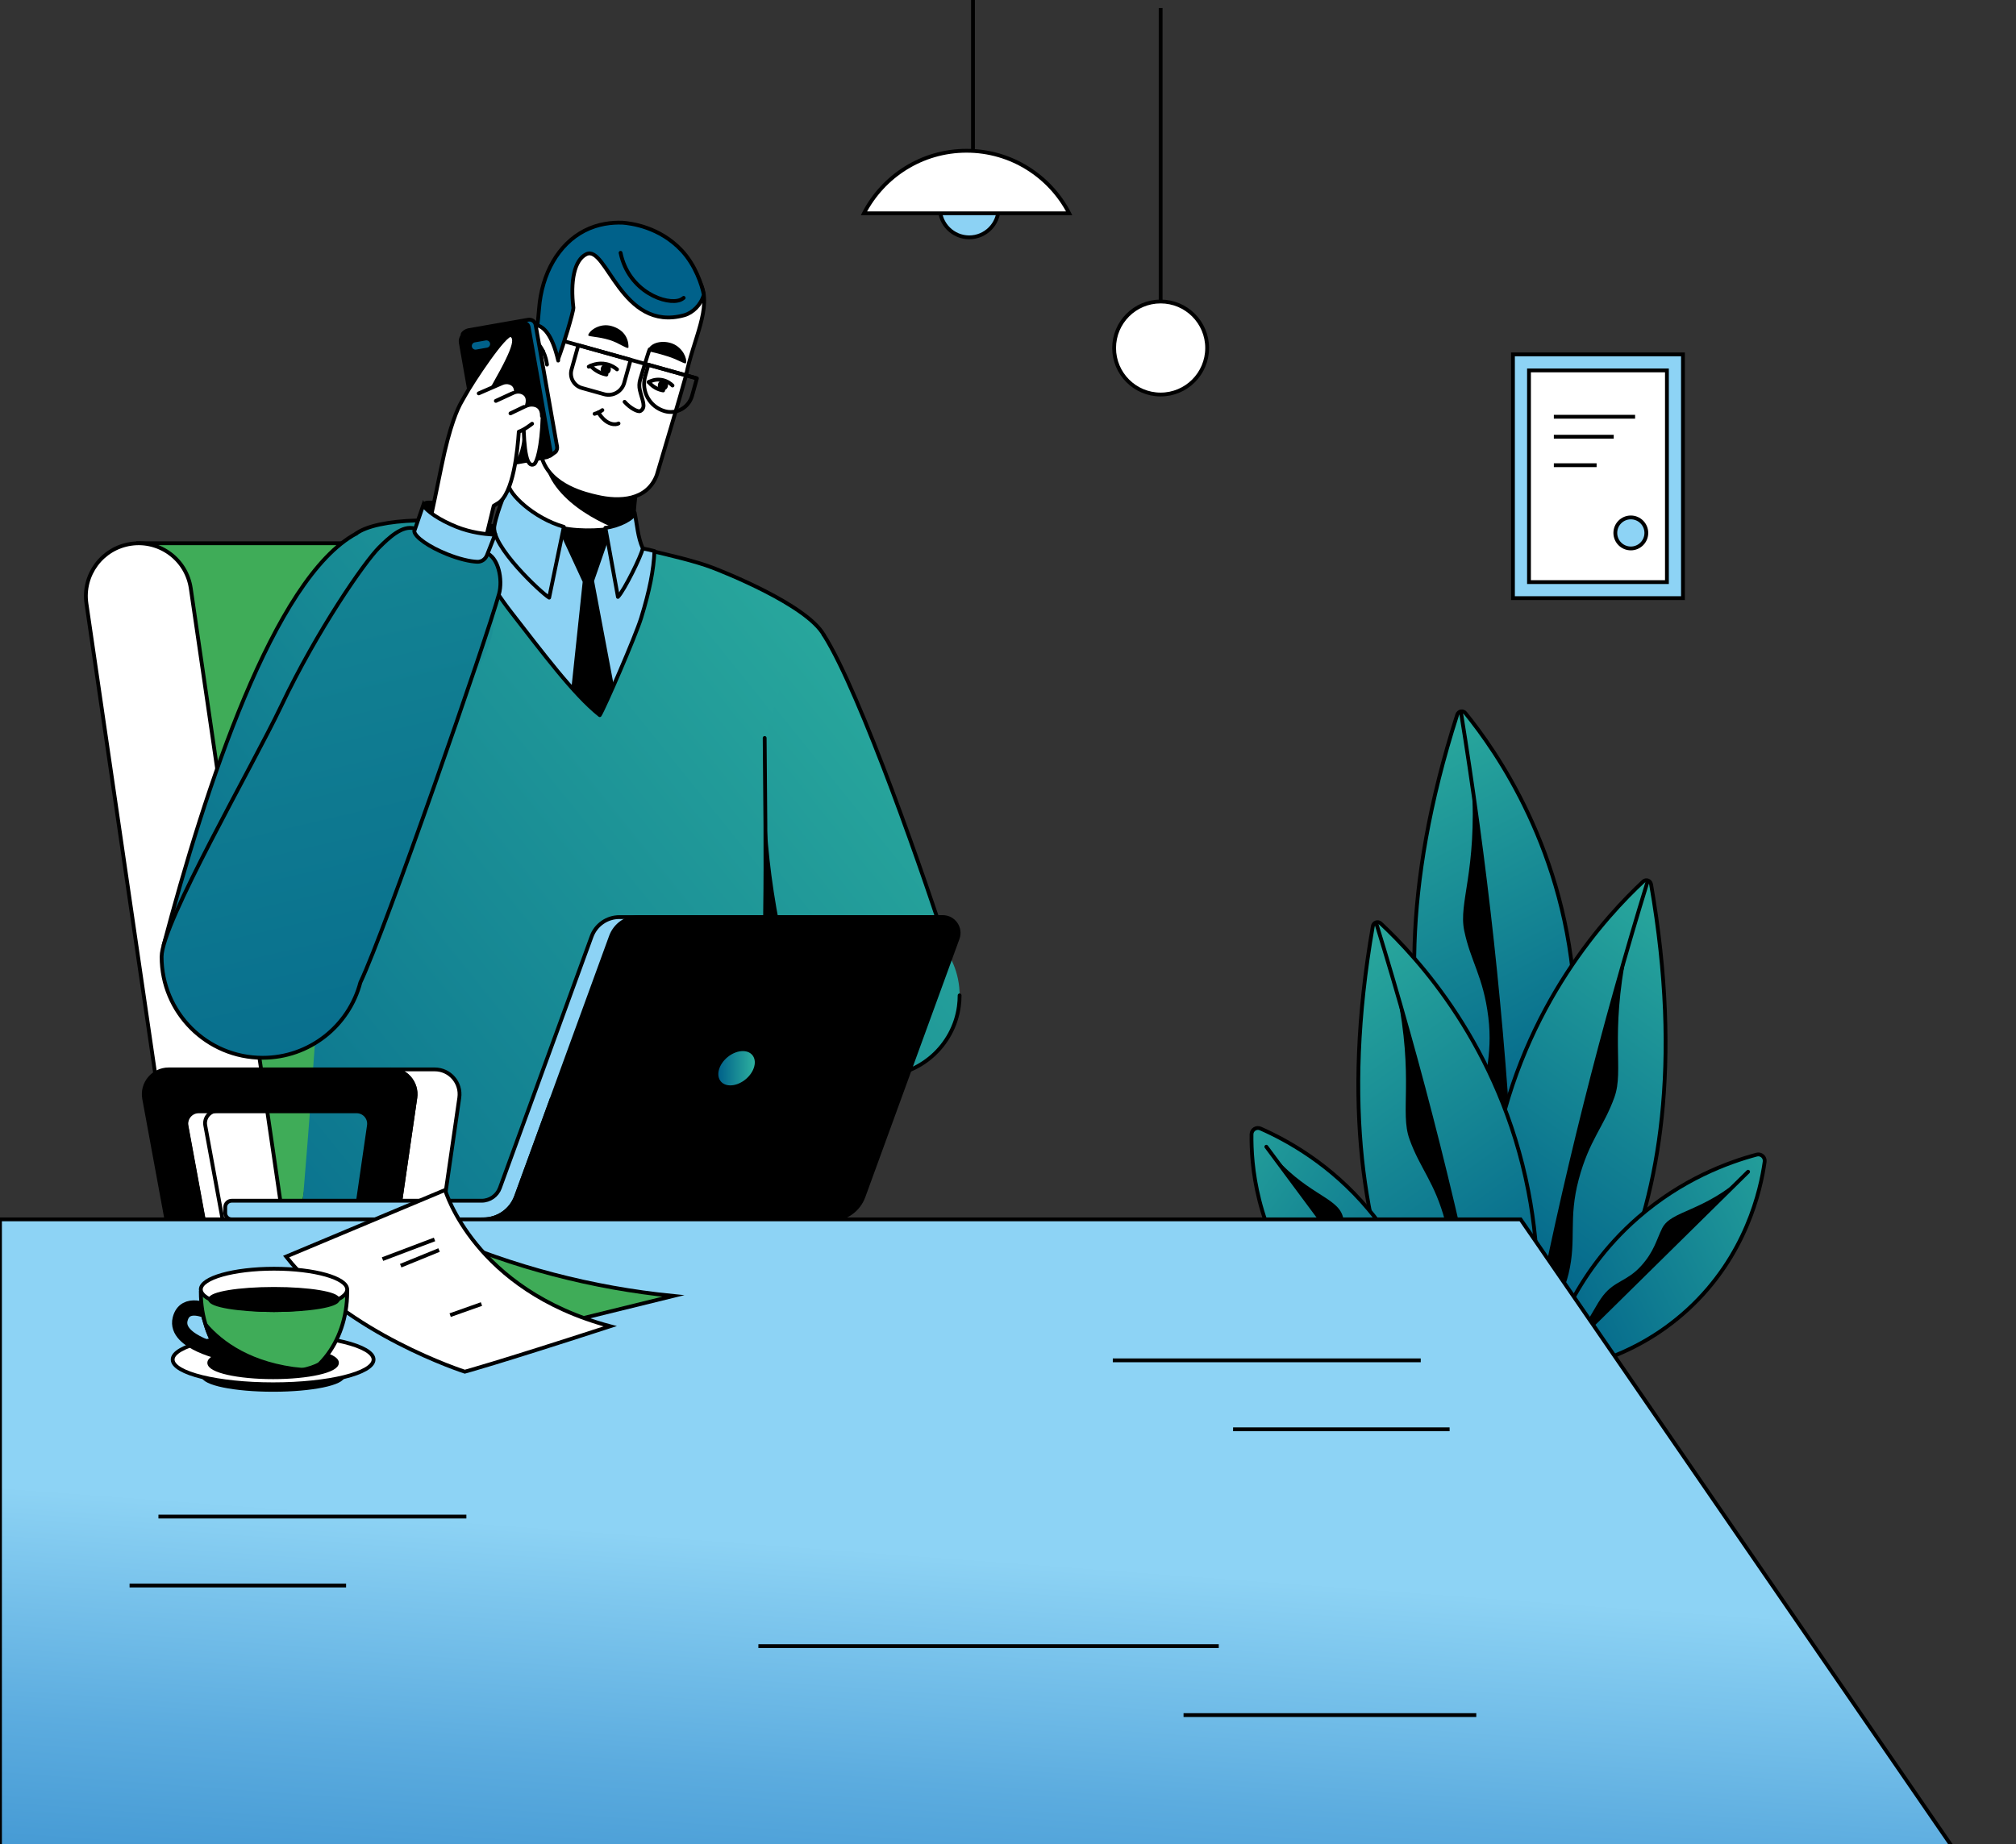 <svg width="529" height="484" viewBox="0 0 529 484" fill="none" xmlns="http://www.w3.org/2000/svg">
<rect x="0" y="0" width="529" height="484" fill="#333333" stroke="none"/>
<path d="M441.609 93H397V156.972H441.609V93Z" fill="#8DD3F5" stroke="black" stroke-miterlimit="10"/>
<path d="M437.402 97.209H401.209V152.764H437.402V97.209Z" fill="white" stroke="black" stroke-miterlimit="10"/>
<path d="M427.931 143.93C430.178 143.93 432 142.108 432 139.86C432 137.612 430.178 135.79 427.931 135.79C425.683 135.79 423.861 137.612 423.861 139.86C423.861 142.108 425.683 143.93 427.931 143.93Z" fill="#8DD3F5" stroke="black" stroke-miterlimit="10"/>
<path d="M407.731 109.368H429.051" stroke="black" stroke-miterlimit="10"/>
<path d="M407.731 114.608H423.442" stroke="black" stroke-miterlimit="10"/>
<path d="M407.731 122.086H418.951" stroke="black" stroke-miterlimit="10"/>
<path d="M169.616 115.491L137.83 103.429L131.858 134.321C131.454 136.631 138.747 139.838 148.149 141.475C157.55 143.112 165.496 142.57 165.9 140.255L166.489 132.452C166.586 131.181 166.758 129.914 167.007 128.664L169.616 115.491Z" fill="white" stroke="black" stroke-miterlimit="10" stroke-linecap="round" stroke-linejoin="round"/>
<path d="M143.343 123.029C151.469 123.353 161.49 115.163 169.616 115.487L166.531 130.735L165.896 140.251C162.786 139.43 147.261 134.06 143.343 123.029Z" fill="black"/>
<path d="M82.358 375.26H165.197C168.336 375.26 170.92 372.79 171.059 369.65L170.744 159.708C171.152 150.368 163.694 142.574 154.347 142.574H36.326L82.358 375.26Z" fill="#3FAC58" stroke="black" stroke-miterlimit="10"/>
<path d="M140.081 369.393V363.24C140.081 359.999 142.707 357.373 145.948 357.373H85.502C82.194 357.373 79.387 354.945 78.908 351.67L50.059 154.405C48.952 146.846 41.924 141.614 34.365 142.721C26.807 143.828 21.576 150.857 22.683 158.415L54.015 372.693C54.229 374.166 55.496 375.26 56.982 375.26H145.948C142.707 375.26 140.081 372.634 140.081 369.393Z" fill="white" stroke="black" stroke-miterlimit="10" stroke-linecap="round" stroke-linejoin="round"/>
<path d="M220.605 279.933C199.327 269.012 174.018 190.465 174.018 190.465C174.018 190.465 212.714 161.202 216.178 166.643C225.79 181.74 243.234 231.971 249.298 251.205L220.605 279.933Z" fill="url(#paint0_linear)"/>
<path d="M200.982 214.126C201.504 223.827 202.8 235.09 205.523 247.425C207.543 256.571 211.179 267.084 213.75 274.31C213.75 274.327 213.75 274.34 213.75 274.357C200.367 259.866 186.631 225.734 179.338 205.755C189.484 209.686 199.808 213.772 200.982 214.126Z" fill="black"/>
<path d="M196.276 204.972C209.713 204.972 220.605 194.079 220.605 180.642C220.605 167.204 209.713 156.311 196.276 156.311C182.84 156.311 171.947 167.204 171.947 180.642C171.947 194.079 182.84 204.972 196.276 204.972Z" fill="url(#paint1_linear)"/>
<path d="M216.178 166.643C225.79 181.74 243.234 231.971 249.298 251.204" stroke="black" stroke-miterlimit="10" stroke-linecap="round" stroke-linejoin="round"/>
<path d="M220.605 279.933C199.327 269.011 174.018 190.465 174.018 190.465" stroke="black" stroke-miterlimit="10" stroke-linecap="round" stroke-linejoin="round"/>
<path d="M230.596 282.433C242.31 282.433 251.807 272.936 251.807 261.221C251.807 249.506 242.31 240.009 230.596 240.009C218.882 240.009 209.386 249.506 209.386 261.221C209.386 272.936 218.882 282.433 230.596 282.433Z" fill="url(#paint2_linear)"/>
<path d="M209.386 261.221C209.386 272.934 218.88 282.433 230.596 282.433C241.328 282.433 250.199 274.457 251.609 264.112C251.739 263.165 251.803 262.202 251.803 261.221" stroke="black" stroke-miterlimit="10" stroke-linecap="round" stroke-linejoin="round"/>
<path d="M117.419 358.299C138.595 358.299 155.762 341.131 155.762 319.954C155.762 298.776 138.595 281.608 117.419 281.608C96.243 281.608 79.076 298.776 79.076 319.954C79.076 341.131 96.243 358.299 117.419 358.299Z" fill="black"/>
<path d="M210.792 161.117C206.146 157.591 199.694 154.144 194.593 152.09C192.123 151.021 189.56 149.969 186.905 148.954C179.207 146.008 171.792 145.158 165.202 143.5C153.755 142.713 142.472 140.579 131.025 139.792C119.734 140.861 93.233 149.005 87.051 152.473C87.653 163.819 86.601 177.881 87.203 189.232C86.883 198.941 86.487 208.735 86.012 218.617C84.589 248.2 81.248 295.956 78.668 323.914C87.855 317.264 171.914 320.736 199.286 297.155C213.397 285 200.485 259.538 200.755 240.153C200.999 222.501 200.776 210.692 200.645 193.676" fill="url(#paint3_linear)"/>
<path d="M81.024 161.252C81.024 174.69 91.916 185.582 105.353 185.582C118.791 185.582 129.682 174.69 129.682 161.252C129.682 149.051 123.353 138.411 111.645 136.652C110.458 136.475 106.591 136.917 105.353 136.917C91.92 136.917 81.024 147.814 81.024 161.252Z" fill="url(#paint4_linear)"/>
<path d="M125.978 174.164C117.305 185.982 95.652 244.361 84.9 261.415C73.714 252.808 56.514 253.73 43.535 245.801C54.035 205.132 71.441 154.426 91.583 141.189" fill="url(#paint5_linear)"/>
<path d="M42.938 248.027C53.834 206.828 71.842 151.77 93.44 140.044" stroke="black" stroke-miterlimit="10" stroke-linecap="round" stroke-linejoin="round"/>
<path d="M199.289 297.151C199.992 278.54 200.488 259.533 200.758 240.148C201.002 222.497 200.779 210.687 200.648 193.672" stroke="black" stroke-miterlimit="10" stroke-linecap="round" stroke-linejoin="round"/>
<path d="M132.443 139.11C116.893 135.221 98.898 135.996 93.439 140.04" stroke="black" stroke-miterlimit="10" stroke-linecap="round" stroke-linejoin="round"/>
<path d="M216.179 166.643C211.659 158.664 189.565 149.969 186.905 148.954C182.444 147.246 175.37 145.625 171.447 144.695" stroke="black" stroke-miterlimit="10" stroke-linecap="round" stroke-linejoin="round"/>
<path d="M183.743 386.312H102.28C99.612 386.312 97.449 384.149 97.449 381.48V375.26H188.57V381.48C188.574 384.153 186.411 386.312 183.743 386.312Z" fill="black" stroke="black" stroke-miterlimit="10" stroke-linecap="round" stroke-linejoin="round"/>
<path d="M130.802 138.239C126.084 137.507 119.919 136.896 119.106 137.044C122.292 142.961 128.891 153.95 134.274 160.852C142.194 171.004 150.447 182.178 157.378 187.683C158.548 185.873 166.737 167.052 168.236 162.182C170.47 154.918 171.506 149.649 171.733 144.623C169.818 144.081 167.137 143.706 165.222 143.163L130.802 138.239Z" fill="#8CD2F4" stroke="black" stroke-miterlimit="10" stroke-linecap="round" stroke-linejoin="round"/>
<path d="M145.867 137.515L152.895 152.696L149.983 180.174C151.843 182.7 155.168 185.982 157.226 187.615C158.362 185.852 159.616 183.63 161.081 180.04L155.887 152.464L160.849 138.109C157.874 138.824 149.853 139.11 145.867 137.515Z" fill="black"/>
<path d="M133.441 127.149C133.441 127.149 130.491 133.748 129.72 138.045C128.79 143.23 142.081 155.667 144.101 156.837L147.951 138.256C139.821 135.92 133.441 129.438 133.441 127.149Z" fill="#8CD2F4" stroke="black" stroke-miterlimit="10" stroke-linecap="round" stroke-linejoin="round"/>
<path d="M166.532 134.527C166.532 135.979 162.348 138.117 158.855 138.512L162.146 156.652C163.741 155.057 168.383 145.692 168.657 143.891C167.327 140.903 167.197 137.78 166.532 134.527Z" fill="#8CD2F4" stroke="black" stroke-miterlimit="10" stroke-linecap="round" stroke-linejoin="round"/>
<path d="M154.394 127.313C163.749 127.313 171.333 119.729 171.333 110.373C171.333 101.017 163.749 93.433 154.394 93.433C145.039 93.433 137.455 101.017 137.455 110.373C137.455 119.729 145.039 127.313 154.394 127.313Z" fill="white"/>
<path d="M183.781 74.322C186.887 80.643 181.892 89.115 180.04 98.416C178.352 104.633 173.609 120.327 172.343 124.67C169.834 131.366 162.529 131.745 156.582 130.331C154.183 129.763 144.415 127.743 142.172 120.125L140.615 102.751L146.932 80.167L149.423 67.171L159.566 63.657L183.781 74.322Z" fill="white"/>
<path d="M183.783 74.322C186.888 80.643 181.893 89.115 180.041 98.416C178.354 104.633 173.611 120.327 172.344 124.67C169.836 131.366 162.53 131.745 156.584 130.331C154.185 129.763 144.417 127.743 142.174 120.125" stroke="black" stroke-miterlimit="10" stroke-linecap="round" stroke-linejoin="round"/>
<path d="M163.889 105.449C165.252 107.023 167.415 108.235 168.051 107.856C169.65 106.914 168.484 104.956 167.895 102.377C167.689 101.48 167.718 100.542 167.967 99.658C167.967 99.658 170.222 92.082 170.458 91.707" stroke="black" stroke-miterlimit="10" stroke-linecap="round" stroke-linejoin="round"/>
<path d="M158.061 107.629C157.825 107.802 157.539 107.987 157.194 108.159C156.756 108.378 156.352 108.513 156.02 108.601" stroke="black" stroke-miterlimit="10" stroke-linecap="round" stroke-linejoin="round"/>
<path d="M162.301 111.131C161.678 111.497 159.2 111.829 157.003 108.252" stroke="black" stroke-miterlimit="10" stroke-linecap="round" stroke-linejoin="round"/>
<path d="M164.916 91.173C164.966 88.404 163.316 86.358 160.463 85.563C157.425 84.713 154.689 86.695 154.34 87.954C154.437 88.433 156.676 88.244 159.908 89.212C162.441 89.969 164.739 91.817 164.916 91.173Z" fill="black"/>
<path d="M169.928 92.154C170.496 89.805 174.006 89.153 176.585 90.226C179.102 91.274 180.356 94.031 180.003 95.289C179.7 95.659 178.122 94.456 175.34 93.564C172.465 92.65 170.942 92.356 169.928 92.154Z" fill="black"/>
<path d="M182.709 99.25L142.779 88.084" stroke="black" stroke-miterlimit="10" stroke-linecap="round" stroke-linejoin="round"/>
<path d="M152.685 101.821L158.535 103.458C160.799 104.094 163.152 102.768 163.783 100.504L165.479 94.435L151.755 90.596L149.967 96.998C149.382 99.077 150.602 101.24 152.685 101.821Z" stroke="black" stroke-miterlimit="10" stroke-linecap="round" stroke-linejoin="round"/>
<path d="M174.439 107.907C170.492 106.804 168.186 102.705 169.288 98.757L170.134 95.735L182.873 99.296L181.594 103.879C180.727 106.964 177.524 108.77 174.439 107.907Z" stroke="black" stroke-miterlimit="10" stroke-linecap="round" stroke-linejoin="round"/>
<path d="M157.672 96.564C157.874 95.841 158.61 95.411 159.317 95.609C160.024 95.807 160.433 96.552 160.231 97.28C160.028 98.004 159.292 98.433 158.585 98.235C157.878 98.033 157.47 97.288 157.672 96.564Z" fill="black"/>
<path d="M154.486 96.232C155.017 95.946 156.889 95.032 159.191 95.567C160.5 95.874 161.418 96.522 161.91 96.939" stroke="black" stroke-miterlimit="10" stroke-linecap="round" stroke-linejoin="round"/>
<path d="M159.124 98.303C158.581 98.206 157.828 98.004 157.007 97.575C156.035 97.066 155.37 96.439 154.966 95.997" stroke="black" stroke-miterlimit="10" stroke-linecap="round" stroke-linejoin="round"/>
<path d="M172.672 100.756C172.874 100.033 173.61 99.603 174.317 99.801C175.024 99.999 175.433 100.744 175.231 101.472C175.029 102.196 174.292 102.625 173.585 102.427C172.878 102.23 172.47 101.48 172.672 100.756Z" fill="black"/>
<path d="M170.222 100.268C170.613 100.054 171.842 99.448 173.462 99.671C175.124 99.902 176.156 100.862 176.467 101.173" stroke="black" stroke-miterlimit="10" stroke-linecap="round" stroke-linejoin="round"/>
<path d="M174.013 102.47C173.525 102.39 172.797 102.209 172.01 101.771C171.126 101.279 170.55 100.669 170.222 100.269" stroke="black" stroke-miterlimit="10" stroke-linecap="round" stroke-linejoin="round"/>
<path d="M143.81 96.152L146.44 94.258C147.778 90.862 150.48 81.817 150.459 80.757C149.63 73.85 150.669 68.248 153.847 66.704C159.154 64.124 163.021 87.288 179.531 82.73C181.753 82.116 183.937 80.016 184.678 77.364C184.194 74.713 182.443 69.574 178.942 65.803C173.037 59.444 165.382 58.602 163.371 58.442C160.576 58.341 156.957 58.699 153.363 60.551C146.491 64.099 142.152 71.864 141.449 80.996C141.15 84.856 140.674 88.698 139.808 92.469C139.122 95.453 138.486 98.26 138.562 98.597C139.214 101.606 143.157 93.151 143.81 96.152Z" fill="#00618A" stroke="black" stroke-miterlimit="10" stroke-linecap="round" stroke-linejoin="round"/>
<path d="M179.396 78.173C179.084 78.429 178.802 78.581 178.579 78.678C175.032 80.197 164.952 76.636 162.84 66.346" stroke="black" stroke-miterlimit="10" stroke-linecap="round" stroke-linejoin="round"/>
<path d="M139.219 94.776C138.322 97.898 136.698 105.47 137.687 105.954C137.965 106.089 138.722 106.299 139.336 106.455C139.82 106.577 140.355 106.164 140.536 105.52L142.19 100.626" fill="#00618A"/>
<path d="M139.219 94.776C138.322 97.898 136.698 105.47 137.687 105.954C137.965 106.089 138.722 106.299 139.336 106.455C139.82 106.577 140.355 106.164 140.536 105.52L142.19 100.626" stroke="black" stroke-miterlimit="10" stroke-linecap="round" stroke-linejoin="round"/>
<path d="M146.47 94.62C144.833 87.457 142.43 85.676 140.831 85.335C134.169 83.926 135.423 96.484 139.934 99.717C140.624 100.213 141.529 100.529 142.695 100.596" fill="white"/>
<path d="M146.47 94.62C144.833 87.457 142.43 85.676 140.831 85.335C134.169 83.926 135.423 96.484 139.934 99.717C140.624 100.213 141.529 100.529 142.695 100.596" stroke="black" stroke-miterlimit="10" stroke-linecap="round" stroke-linejoin="round"/>
<path d="M139.833 88.761C140.544 89.376 141.643 90.483 142.48 92.17C143.166 93.555 143.427 94.822 143.532 95.684" stroke="black" stroke-miterlimit="10" stroke-linecap="round" stroke-linejoin="round"/>
<path d="M140.099 93.875C140.212 93.627 140.448 93.201 140.898 92.827C141.529 92.305 142.203 92.196 142.481 92.166" stroke="black" stroke-miterlimit="10" stroke-linecap="round" stroke-linejoin="round"/>
<path d="M114.073 280.648H102.529C106.497 280.648 109.549 284.171 108.976 288.098L98.863 357.874C98.4 361.077 95.652 363.455 92.416 363.455H103.96C107.196 363.455 109.944 361.077 110.407 357.874L120.52 288.098C121.088 284.171 118.041 280.648 114.073 280.648Z" fill="white" stroke="black" stroke-miterlimit="10"/>
<path d="M63.858 349.654L53.863 295.362C53.492 293.363 55.033 291.515 57.065 291.515H52.062C50.029 291.515 48.493 293.359 48.859 295.362L58.854 349.654C59.14 351.199 60.487 352.323 62.056 352.323H67.06C65.491 352.323 64.144 351.199 63.858 349.654Z" fill="white" stroke="black" stroke-miterlimit="10"/>
<path d="M102.53 280.649H44.239C40.169 280.649 37.093 284.34 37.829 288.347L50.673 358.123C51.241 361.216 53.939 363.459 57.083 363.459H92.421C95.657 363.459 98.405 361.081 98.868 357.878L108.981 288.103C109.549 284.172 106.498 280.649 102.53 280.649ZM96.806 295.375L88.941 349.667C88.709 351.267 87.337 352.458 85.717 352.458H62.141C60.572 352.458 59.225 351.334 58.939 349.789L48.944 295.497C48.573 293.498 50.114 291.65 52.146 291.65H93.587C95.569 291.65 97.092 293.41 96.806 295.375Z" fill="black" stroke="black" stroke-miterlimit="10" stroke-linecap="round" stroke-linejoin="round"/>
<path d="M130.154 139.501C129.741 140.629 124.742 140.511 119.485 138.411C114.233 136.315 110.715 133.033 111.128 131.905C111.54 130.777 116.136 131.564 121.388 133.664C126.644 135.764 130.566 138.378 130.154 139.501Z" fill="black"/>
<path d="M146.18 117.216L140.549 85.264C140.389 84.355 139.522 83.745 138.609 83.905L122.886 86.665C122.364 86.758 121.645 87.225 121.409 87.659L121.358 89.628L122.81 89.797L128.201 120.39C128.361 121.299 129.228 121.909 130.141 121.749L143.642 119.371L143.2 119.855L144.395 119.603L145.83 118.555C146.112 118.121 146.264 117.709 146.18 117.216Z" fill="#00618A" stroke="black" stroke-miterlimit="10" stroke-linecap="round" stroke-linejoin="round"/>
<path d="M143.364 119.998L128.058 122.696C127.321 122.827 126.623 122.334 126.492 121.598L120.912 89.948C120.693 88.694 121.526 87.499 122.78 87.28L137.152 84.746C137.889 84.616 138.587 85.108 138.718 85.845L144.462 118.433C144.588 119.169 144.1 119.872 143.364 119.998Z" fill="black" stroke="black" stroke-miterlimit="10" stroke-linecap="round" stroke-linejoin="round"/>
<path d="M127.897 91.725L125.019 92.234C124.223 92.373 123.466 91.842 123.327 91.047C123.188 90.251 123.718 89.494 124.514 89.355L127.392 88.85C128.188 88.711 128.945 89.241 129.084 90.037C129.223 90.824 128.693 91.581 127.897 91.725Z" fill="#00618A" stroke="black" stroke-miterlimit="10" stroke-linecap="round" stroke-linejoin="round"/>
<path d="M133.576 108.883C132.826 107.789 133.108 106.295 134.203 105.546C135.297 104.797 136.791 105.079 137.54 106.173C138.289 107.267 138.007 108.761 136.913 109.51C135.819 110.26 134.325 109.978 133.576 108.883Z" fill="white"/>
<path d="M133.201 108.185C133.319 117.376 134.135 121.412 136.008 120.423C136.707 120.053 137.717 116 137.948 107.713L133.201 108.185Z" fill="white"/>
<path d="M133.201 108.185C133.319 117.377 134.135 121.413 136.008 120.424C136.707 120.053 138.016 116.118 138.251 107.835" stroke="black" stroke-miterlimit="10" stroke-linecap="round" stroke-linejoin="round"/>
<path d="M127.364 141.901C127.473 141.37 128.033 136.695 129.455 132.928C129.805 132.002 132.174 131.257 132.544 130.238C135.162 123.079 136.799 114.86 136.033 111.102C135.528 108.623 133.769 109.978 132.679 107.659C132.902 106.497 129.569 100.946 125.314 102.2C124.186 102.533 122.499 103.463 121.333 105.26C116.653 112.482 115.147 128.26 112.777 136.8" fill="white"/>
<path d="M127.447 103.934C127.683 105.243 126.812 106.497 125.503 106.733C124.194 106.969 122.94 106.097 122.705 104.788C122.469 103.48 123.34 102.225 124.649 101.99C125.958 101.754 127.212 102.625 127.447 103.934Z" fill="white"/>
<path d="M127.102 105.664C134.572 92.949 136.007 88.976 134.147 87.954C132.476 87.036 123.083 102.941 122.89 103.345L127.102 105.664Z" fill="white"/>
<path d="M127.178 105.349C134.648 92.634 136.011 88.977 134.147 87.954C132.636 87.125 124.001 100.214 121.968 103.93C121.678 104.461 121.379 104.983 121.076 105.504C120.15 107.091 118.025 111.62 115.832 122.432C112.907 136.851 112.772 136.796 112.772 136.796" fill="white"/>
<path d="M127.178 105.349C134.648 92.634 136.011 88.977 134.147 87.954C132.636 87.125 124.001 100.214 121.968 103.93C121.678 104.461 121.379 104.983 121.076 105.504C120.15 107.091 118.025 111.62 115.832 122.432C112.907 136.851 112.772 136.796 112.772 136.796" stroke="black" stroke-miterlimit="10" stroke-linecap="round" stroke-linejoin="round"/>
<path d="M137.712 110.281C136.963 109.186 137.245 107.692 138.339 106.943C139.434 106.194 140.928 106.476 141.677 107.57C142.426 108.664 142.144 110.158 141.05 110.908C139.955 111.657 138.461 111.375 137.712 110.281Z" fill="white"/>
<path d="M137.338 109.582C137.456 118.774 138.272 122.81 140.145 121.821C140.844 121.45 141.854 117.398 142.085 109.111L137.338 109.582Z" fill="white"/>
<path d="M137.338 109.582C137.456 118.774 138.272 122.81 140.145 121.821C140.844 121.451 142.152 117.515 142.388 109.233" stroke="black" stroke-miterlimit="10" stroke-linecap="round" stroke-linejoin="round"/>
<path d="M134.021 105.032L128.562 107.402C127.405 107.903 126.058 107.372 125.553 106.215L125.452 105.988C124.952 104.83 125.482 103.483 126.639 102.978L132.097 100.609C133.255 100.108 134.601 100.638 135.106 101.796L135.207 102.023C135.708 103.18 135.178 104.527 134.021 105.032Z" fill="white"/>
<path d="M137.089 107.335L131.631 109.704C130.473 110.205 129.127 109.675 128.622 108.517L128.521 108.29C128.02 107.133 128.55 105.786 129.707 105.281L135.166 102.911C136.323 102.411 137.67 102.941 138.175 104.098L138.276 104.325C138.781 105.483 138.246 106.834 137.089 107.335Z" fill="white"/>
<path d="M140.649 110.782L135.321 113.761C134.101 114.292 132.779 113.021 132.249 111.8C131.719 110.58 132.278 109.157 133.503 108.627L138.734 106.358C139.955 105.828 141.377 106.388 141.907 107.612C142.429 108.833 141.869 110.251 140.649 110.782Z" fill="white"/>
<path d="M133.949 108.484L137.943 106.569C138.587 106.257 139.311 106.122 140.018 106.232C141.049 106.388 142.244 107.04 142.21 109.212" fill="white"/>
<path d="M133.949 108.484L137.943 106.569C138.587 106.257 139.311 106.122 140.018 106.232C141.049 106.388 142.244 107.04 142.21 109.212" stroke="black" stroke-miterlimit="10" stroke-linecap="round" stroke-linejoin="round"/>
<path d="M130.111 105.209L134.753 103.071C135.578 102.692 136.55 102.688 137.341 103.138C138.145 103.597 138.814 104.527 138.259 106.396" fill="white"/>
<path d="M130.111 105.209L134.753 103.071C135.578 102.692 136.55 102.688 137.341 103.138C138.145 103.597 138.814 104.527 138.259 106.396" stroke="black" stroke-miterlimit="10" stroke-linecap="round" stroke-linejoin="round"/>
<path d="M125.617 103.235L131.715 100.58C132.393 100.285 133.159 100.226 133.857 100.474C134.585 100.735 135.322 101.316 135.372 102.596" fill="white"/>
<path d="M125.617 103.235L131.715 100.58C132.393 100.285 133.159 100.226 133.857 100.474C134.585 100.735 135.322 101.316 135.372 102.596" stroke="black" stroke-miterlimit="10" stroke-linecap="round" stroke-linejoin="round"/>
<path d="M139.622 111.202C139.622 111.202 137.628 112.797 136.134 113.294C135.835 117.877 134.736 129.838 130.553 132.132C129.556 132.73 129.556 132.73 129.556 132.73L127.363 141.703" stroke="black" stroke-miterlimit="10" stroke-linecap="round" stroke-linejoin="round"/>
<path d="M127.394 145.023C120.706 142.902 115.412 140.768 108.721 138.643C105.539 137.633 101.983 141.181 99.483 143.668C95.654 147.481 83.251 165.351 73.766 185.317C66.359 200.906 42.404 242.303 42.404 251.083C42.404 265.725 54.276 277.597 68.917 277.597C81.227 277.597 91.576 269.209 94.559 257.833C101.125 244.088 127.709 167.675 131.042 155.655C132.073 151.972 130.832 146.118 127.394 145.023Z" fill="url(#paint6_linear)"/>
<path d="M127.394 145.023C120.706 142.902 115.475 140.831 108.788 138.71C105.607 137.7 101.983 141.181 99.483 143.668C95.654 147.481 83.251 165.351 73.766 185.317C66.359 200.906 42.404 242.303 42.404 251.082C42.404 265.724 54.276 277.597 68.917 277.597C81.227 277.597 91.576 269.209 94.559 257.833C101.125 244.087 127.608 167.876 130.946 155.856C131.972 152.174 130.832 146.117 127.394 145.023Z" stroke="black" stroke-miterlimit="10"/>
<path d="M129.956 140.175C129.973 140.116 129.918 140.07 129.867 140.099C129.505 140.301 129.278 140.318 128.992 140.259C127.3 140.162 123.609 139.788 119.788 138.264C115.374 136.497 111.792 134.077 111.077 132.532L108.947 138.715L108.703 139.422C108.888 140.949 112.516 143.517 117.326 145.436C120.407 146.669 123.285 147.359 125.246 147.431C126.349 147.473 127.359 146.783 127.784 145.693L129.956 140.175Z" fill="#8CD2F4" stroke="black" stroke-miterlimit="10"/>
<path d="M60.791 315.114H126.371C128.517 315.114 130.436 313.771 131.173 311.755L155.228 245.788C156.347 242.716 159.268 240.675 162.538 240.675H242.309C245.196 240.675 247.208 243.545 246.219 246.26L221.515 314.007C220.202 317.614 216.772 320.013 212.93 320.013H184.077L144.585 288.864L135.419 314.007C134.106 317.614 130.676 320.013 126.838 320.013H60.791C59.861 320.013 59.107 319.26 59.107 318.329V316.802C59.103 315.867 59.861 315.114 60.791 315.114Z" fill="#8DD3F5" stroke="black" stroke-miterlimit="10"/>
<path d="M126.83 320.008C130.668 320.008 134.098 317.609 135.415 314.002L137.633 307.917L137.637 307.929L160.3 245.779C161.419 242.707 164.34 240.666 167.61 240.666H247.381C250.268 240.666 252.279 243.536 251.29 246.251L226.587 313.998C225.274 317.605 221.844 320.004 218.002 320.004H133.231H126.83V320.008Z" fill="black" stroke="black" stroke-miterlimit="10"/>
<path d="M188.778 280.341C187.873 282.824 189.152 284.84 191.635 284.84C194.118 284.84 196.866 282.828 197.771 280.341C198.676 277.858 197.397 275.842 194.914 275.842C192.431 275.842 189.683 277.854 188.778 280.341Z" fill="url(#paint7_linear)"/>
<path d="M382.364 187.592C382.678 186.62 383.882 186.362 384.509 187.137C392.564 197.07 411.125 223.251 413.24 262.049C415.104 296.312 403.137 322.041 397.61 332.42C389.832 322.363 352.812 279.775 382.364 187.592Z" fill="url(#paint8_linear)" stroke="black" stroke-miterlimit="10"/>
<path d="M383.345 186.835C389.549 225.069 394.414 267.167 396.759 312.697C397.922 335.289 398.384 357.052 398.286 377.892" stroke="black" stroke-miterlimit="10" stroke-linecap="round" stroke-linejoin="round"/>
<path d="M396.764 312.698C394.793 274.456 391.044 238.648 386.216 205.504C387.573 228.993 382.664 236.789 384.211 244.231C385.897 252.355 389.221 256.267 390.528 266.879C391.854 277.634 388.869 282.523 389.767 291.791C390.624 300.629 396.516 309.732 397.379 326.274C397.195 321.778 396.998 317.26 396.764 312.698Z" fill="black"/>
<path d="M433.241 232.078C433.065 231.073 431.907 230.652 431.179 231.333C421.837 240.066 399.856 263.45 392.432 301.589C385.88 335.271 394.2 362.401 398.248 373.44C407.334 364.547 449.852 327.447 433.241 232.078Z" fill="url(#paint9_linear)" stroke="black" stroke-miterlimit="10"/>
<path d="M432.374 231.195C420.978 268.214 410.377 309.245 401.8 354.021C397.545 376.239 394.098 397.733 391.333 418.389" stroke="black" stroke-miterlimit="10" stroke-linecap="round" stroke-linejoin="round"/>
<path d="M401.796 354.021C409.001 316.412 417.632 281.459 426.967 249.292C422.396 272.372 426.188 280.769 423.634 287.928C420.848 295.743 417.018 299.161 414.266 309.493C411.476 319.964 413.761 325.217 411.598 334.274C409.535 342.91 402.448 351.117 399.322 367.384C400.121 362.956 400.938 358.507 401.796 354.021Z" fill="black"/>
<path d="M360.231 243.078C360.408 242.073 361.565 241.652 362.293 242.333C371.636 251.066 393.617 274.45 401.04 312.589C407.593 346.271 399.273 373.401 395.224 384.44C386.138 375.547 343.62 338.447 360.231 243.078Z" fill="url(#paint10_linear)" stroke="black" stroke-miterlimit="10"/>
<path d="M361.099 242.195C372.495 279.214 383.096 320.245 391.673 365.021C395.928 387.239 399.374 408.733 402.139 429.389" stroke="black" stroke-miterlimit="10" stroke-linecap="round" stroke-linejoin="round"/>
<path d="M391.676 365.021C384.472 327.412 375.84 292.459 366.506 260.292C371.076 283.372 367.284 291.769 369.839 298.928C372.625 306.743 376.455 310.161 379.207 320.493C381.997 330.964 379.712 336.217 381.875 345.274C383.937 353.91 391.024 362.117 394.151 378.384C393.351 373.956 392.535 369.507 391.676 365.021Z" fill="black"/>
<path d="M460.949 303.014C462.11 302.704 463.211 303.672 463.049 304.862C462.016 312.253 458.191 329.617 442.881 343.669C427.816 357.501 410.73 359.759 405.163 360.261C406.9 353.178 412.442 334.693 429.762 319.576C441.35 309.461 453.429 305.029 460.949 303.014Z" fill="url(#paint11_linear)" stroke="black" stroke-miterlimit="10"/>
<path d="M458.704 307.5L396.999 368.306" stroke="black" stroke-miterlimit="10" stroke-linecap="round" stroke-linejoin="round"/>
<path d="M412.885 352.649C417.629 345.264 418.893 342.245 420.678 339.977C423.74 336.083 426.913 336.309 430.615 332.233C434.08 328.423 434.706 325.199 436.166 322.308C438.543 317.606 446.869 318.18 457.701 308.482L412.885 352.649Z" fill="black"/>
<path d="M330.755 296.17C329.656 295.686 328.419 296.474 328.398 297.674C328.287 305.136 329.408 322.882 342.386 339.111C355.157 355.087 371.696 359.934 377.12 361.283C376.488 354.017 373.841 334.901 359.04 317.311C349.136 305.541 337.878 299.312 330.755 296.17Z" fill="url(#paint12_linear)" stroke="black" stroke-miterlimit="10"/>
<path d="M332.286 300.946L383.955 370.482" stroke="black" stroke-miterlimit="10" stroke-linecap="round" stroke-linejoin="round"/>
<path d="M370.654 352.578C367.097 344.554 366.31 341.377 364.893 338.863C362.464 334.545 359.293 334.283 356.258 329.688C353.418 325.393 353.293 322.111 352.293 319.031C350.663 314.02 342.348 313.312 333.128 302.071L370.654 352.578Z" fill="black"/>
<path d="M399 320H0V509H529L399 320Z" fill="url(#paint13_linear)" stroke="black" stroke-miterlimit="10"/>
<path d="M41.575 398H122.377" stroke="black" stroke-miterlimit="10"/>
<path d="M372.802 357H292" stroke="black" stroke-miterlimit="10"/>
<path d="M319.802 432H199" stroke="black" stroke-miterlimit="10"/>
<path d="M34 416.097H90.814" stroke="black" stroke-miterlimit="10"/>
<path d="M380.377 375.097H323.563" stroke="black" stroke-miterlimit="10"/>
<path d="M387.377 450.097H310.563" stroke="black" stroke-miterlimit="10"/>
<path d="M114.414 323.678L115.117 323.986C134.661 332.559 155.429 337.996 176.665 340.105L130.309 351.498L114.414 323.678Z" fill="#3FAC58" stroke="black" stroke-miterlimit="10"/>
<path d="M75.078 329.772L116.801 312.289C116.801 312.289 124.35 338.518 160.11 348.055C129.514 357.987 121.964 359.978 121.964 359.978C121.964 359.978 90.969 350.037 75.078 329.772Z" fill="white" stroke="black" stroke-miterlimit="10"/>
<path d="M71.665 364.742C81.815 364.742 90.044 363.052 90.044 360.967C90.044 358.882 81.815 357.192 71.665 357.192C61.515 357.192 53.287 358.882 53.287 360.967C53.287 363.052 61.515 364.742 71.665 364.742Z" fill="black" stroke="black" stroke-miterlimit="10"/>
<path d="M71.666 363.282C86.223 363.282 98.023 360.376 98.023 356.792C98.023 353.208 86.223 350.302 71.666 350.302C57.109 350.302 45.309 353.208 45.309 356.792C45.309 360.376 57.109 363.282 71.666 363.282Z" fill="white" stroke="black" stroke-miterlimit="10"/>
<path d="M71.666 361.43C80.919 361.43 88.42 359.74 88.42 357.655C88.42 355.57 80.919 353.88 71.666 353.88C62.413 353.88 54.912 355.57 54.912 357.655C54.912 359.74 62.413 361.43 71.666 361.43Z" fill="black" stroke="black" stroke-miterlimit="10"/>
<path d="M54.681 344.212C54.681 344.212 48.533 341.077 47.266 346.199C45.742 352.356 59.188 355.075 59.188 355.075" stroke="black" stroke-width="4" stroke-miterlimit="10"/>
<path d="M52.703 338.779C52.703 338.867 52.699 338.956 52.699 339.044C52.699 345.66 54.825 351.657 58.267 356.013C58.869 356.779 59.513 357.491 60.19 358.147C62.564 359.401 66.89 360.243 71.835 360.243C77.003 360.243 81.502 359.326 83.795 357.979C84.351 357.428 84.885 356.838 85.386 356.211C88.917 351.838 91.11 345.765 91.11 339.048C91.11 338.96 91.105 338.871 91.105 338.783H52.703V338.779Z" fill="#3FAC58" stroke="black" stroke-miterlimit="10"/>
<path d="M71.897 343.812C82.503 343.812 91.1 341.382 91.1 338.383C91.1 335.385 82.503 332.954 71.897 332.954C61.292 332.954 52.694 335.385 52.694 338.383C52.694 341.382 61.292 343.812 71.897 343.812Z" fill="white" stroke="black" stroke-miterlimit="10"/>
<path d="M71.897 343.812C81.154 343.812 88.659 342.567 88.659 341.03C88.659 339.494 81.154 338.249 71.897 338.249C62.639 338.249 55.135 339.494 55.135 341.03C55.135 342.567 62.639 343.812 71.897 343.812Z" fill="black" stroke="black" stroke-miterlimit="10"/>
<path d="M79.334 359.519C65.813 358.218 58.132 352.507 53.978 347.701C54.942 350.841 56.411 353.665 58.263 356.009C58.864 356.775 59.508 357.486 60.186 358.143C62.559 359.397 66.886 360.239 71.831 360.239C74.608 360.239 77.184 359.973 79.334 359.519Z" fill="black" stroke="black" stroke-miterlimit="10"/>
<path d="M100.375 330.433L114.019 325.269" stroke="black" stroke-miterlimit="10"/>
<path d="M105.144 332.159L115.21 328.051" stroke="black" stroke-miterlimit="10"/>
<path d="M118.122 345.138L126.337 342.226" stroke="black" stroke-miterlimit="10"/>
<path d="M254.327 62.285C258.588 62.285 262.041 58.831 262.041 54.57C262.041 50.309 258.588 46.855 254.327 46.855C250.067 46.855 246.613 50.309 246.613 54.57C246.613 58.831 250.067 62.285 254.327 62.285Z" fill="#8CD2F4" stroke="black" stroke-miterlimit="10" stroke-linecap="round" stroke-linejoin="round"/>
<path d="M226.699 55.975H280.555C275.517 46.228 265.354 39.562 253.625 39.562C241.896 39.562 231.737 46.228 226.699 55.975Z" fill="white" stroke="black" stroke-miterlimit="10"/>
<path d="M255.312 0V39.141" stroke="black" stroke-miterlimit="10"/>
<path d="M304.551 2.104V85.016" stroke="black" stroke-miterlimit="10"/>
<path d="M304.551 103.534C311.291 103.534 316.756 98.07 316.756 91.329C316.756 84.588 311.291 79.124 304.551 79.124C297.811 79.124 292.347 84.588 292.347 91.329C292.347 98.07 297.811 103.534 304.551 103.534Z" fill="white" stroke="black" stroke-miterlimit="10"/>
<defs>
<linearGradient id="paint0_linear" x1="39.045" y1="362.681" x2="273.562" y2="173.802" gradientUnits="userSpaceOnUse">
<stop stop-color="#00618A"/>
<stop offset="1" stop-color="#2EB19F"/>
</linearGradient>
<linearGradient id="paint1_linear" x1="11.988" y1="329.086" x2="246.505" y2="140.206" gradientUnits="userSpaceOnUse">
<stop stop-color="#00618A"/>
<stop offset="1" stop-color="#2EB19F"/>
</linearGradient>
<linearGradient id="paint2_linear" x1="64.854" y1="394.725" x2="299.371" y2="205.846" gradientUnits="userSpaceOnUse">
<stop stop-color="#00618A"/>
<stop offset="1" stop-color="#2EB19F"/>
</linearGradient>
<linearGradient id="paint3_linear" x1="-0.937" y1="340.901" x2="249.333" y2="139.334" gradientUnits="userSpaceOnUse">
<stop stop-color="#00618A"/>
<stop offset="1" stop-color="#2EB19F"/>
</linearGradient>
<linearGradient id="paint4_linear" x1="-24.885" y1="266.16" x2="215.614" y2="72.462" gradientUnits="userSpaceOnUse">
<stop stop-color="#00618A"/>
<stop offset="1" stop-color="#2EB19F"/>
</linearGradient>
<linearGradient id="paint5_linear" x1="-6.299" y1="277.37" x2="222.904" y2="92.771" gradientUnits="userSpaceOnUse">
<stop stop-color="#00618A"/>
<stop offset="1" stop-color="#2EB19F"/>
</linearGradient>
<linearGradient id="paint6_linear" x1="123.233" y1="356.96" x2="8.528" y2="-129.705" gradientUnits="userSpaceOnUse">
<stop stop-color="#00618A"/>
<stop offset="1" stop-color="#2EB19F"/>
</linearGradient>
<linearGradient id="paint7_linear" x1="188.487" y1="280.34" x2="198.063" y2="280.34" gradientUnits="userSpaceOnUse">
<stop stop-color="#00618A"/>
<stop offset="1" stop-color="#2EB19F"/>
</linearGradient>
<linearGradient id="paint8_linear" x1="411.04" y1="298.14" x2="353.15" y2="186.81" gradientUnits="userSpaceOnUse">
<stop stop-color="#00618A"/>
<stop offset="1" stop-color="#2EB19F"/>
</linearGradient>
<linearGradient id="paint9_linear" x1="389.654" y1="337.64" x2="462.287" y2="235.317" gradientUnits="userSpaceOnUse">
<stop stop-color="#00618A"/>
<stop offset="1" stop-color="#2EB19F"/>
</linearGradient>
<linearGradient id="paint10_linear" x1="403.819" y1="348.64" x2="331.186" y2="246.317" gradientUnits="userSpaceOnUse">
<stop stop-color="#00618A"/>
<stop offset="1" stop-color="#2EB19F"/>
</linearGradient>
<linearGradient id="paint11_linear" x1="401.609" y1="348.225" x2="490.718" y2="305.503" gradientUnits="userSpaceOnUse">
<stop stop-color="#00618A"/>
<stop offset="1" stop-color="#2EB19F"/>
</linearGradient>
<linearGradient id="paint12_linear" x1="382.474" y1="349.932" x2="300.956" y2="294.073" gradientUnits="userSpaceOnUse">
<stop stop-color="#00618A"/>
<stop offset="1" stop-color="#2EB19F"/>
</linearGradient>
<linearGradient id="paint13_linear" x1="307.697" y1="299.496" x2="276.261" y2="724.61" gradientUnits="userSpaceOnUse">
<stop offset="0.265" stop-color="#8DD3F5"/>
<stop offset="0.268" stop-color="#8CD2F4"/>
<stop offset="0.406" stop-color="#5CACDF"/>
<stop offset="0.512" stop-color="#3F95D1"/>
<stop offset="0.572" stop-color="#348CCC"/>
</linearGradient>
</defs>
</svg>
